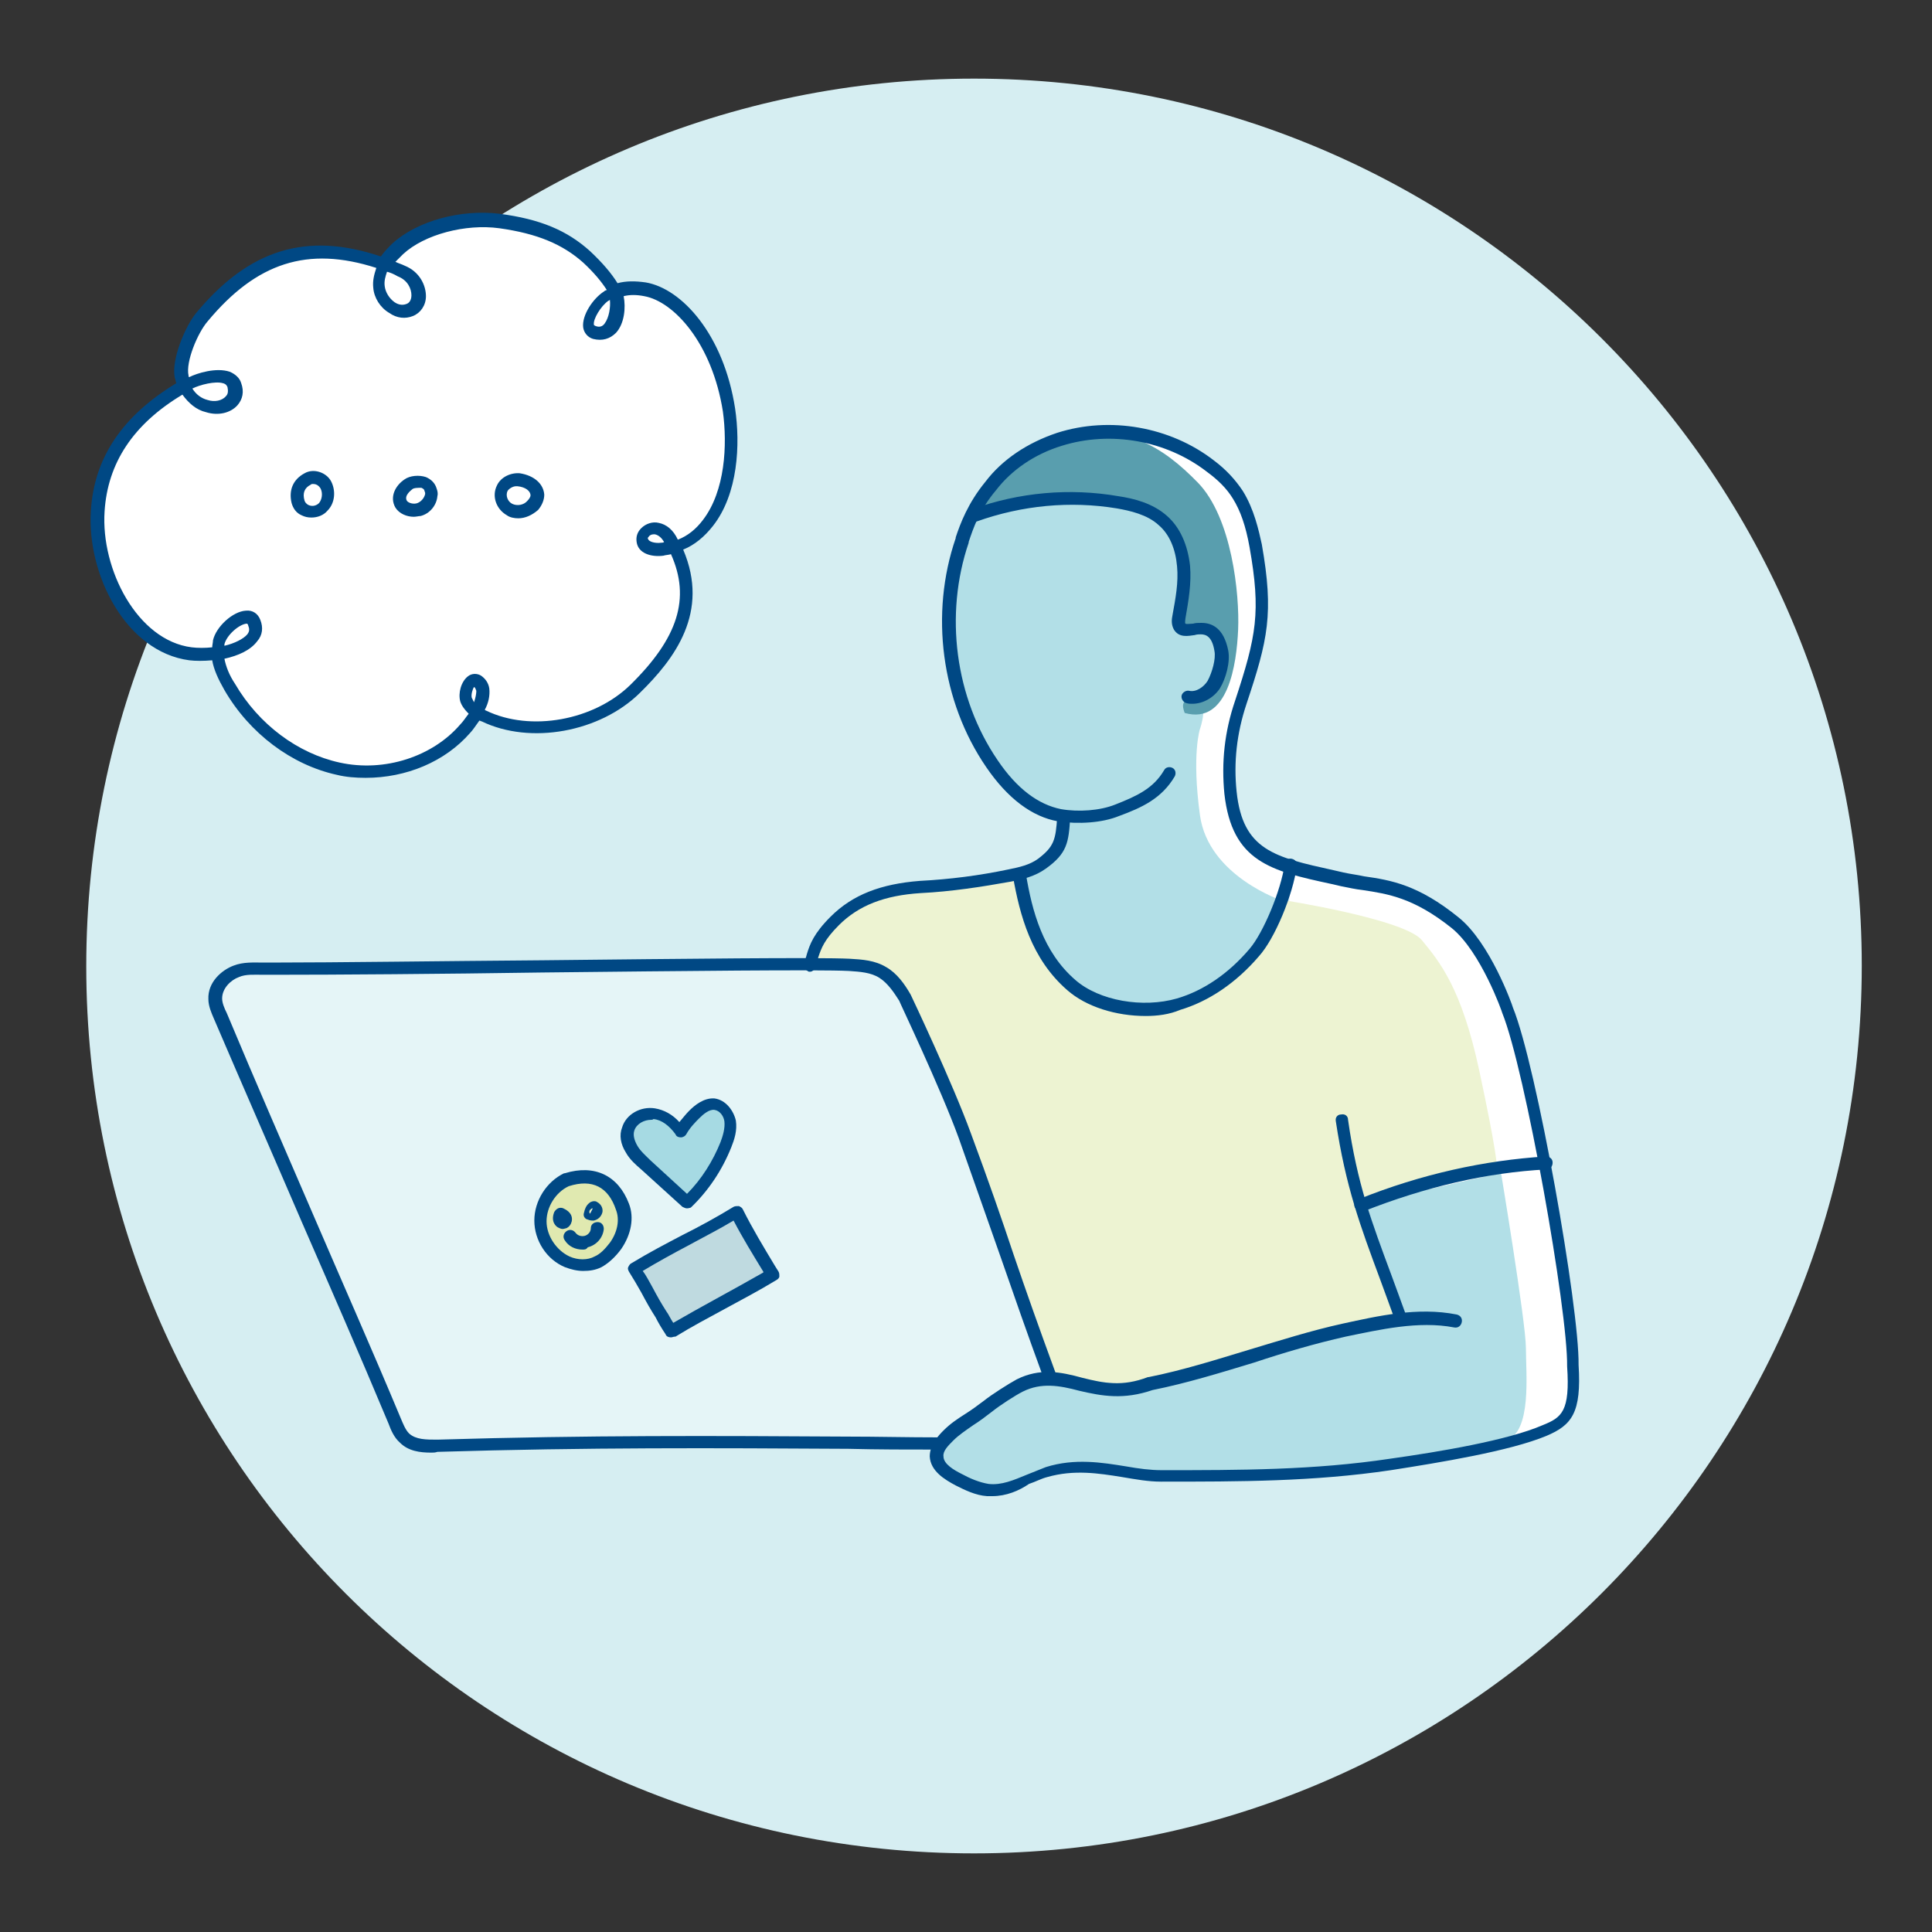 <svg xmlns="http://www.w3.org/2000/svg" xml:space="preserve" id="Ebene_1" x="0" y="0" style="enable-background:new 0 0 253.1 253.1" version="1.1" viewBox="0 0 253.1 253.1"><rect x="0" y="0" width="253.1" height="253.1" fill="#333333" stroke="none"/><style>.st1{fill:#fff}.st2{fill:#004884}.st8{fill:#b2dfe7}</style><path d="M127.6 242.8c64.2 0 116.3-52.1 116.3-116.3S191.8 10.3 127.6 10.3 11.3 62.3 11.3 126.6s52 116.2 116.3 116.2" style="fill:#d6eef2"/><path d="M52.4 35.4c-9.4-4-17.9-3.9-26.1 6.1-1.4 1.7-3.1 5.7-2.7 7.8 1.2 5.8 8.2 4.7 6.9 1.2-.8-2-4.5-1-5.8-.3-6.9 3.8-11.6 9-12.1 16.9-.5 7.8 4.4 17.7 12.1 18.7 3.4.5 9.8-1 8.4-4.2-.8-1.9-4.2.6-4.7 2.6s.4 4.1 1.4 5.9c3.1 5.2 8.2 9.4 14.2 10.7 6 1.3 12.7-.6 16.6-5.3 1.5-1.7 3.5-5.1 1.6-6.3-.9-.6-1.8 1.4-1.4 2.4s1.3 1.7 2.3 2.2c6.2 2.9 14.9 1.2 19.8-3.6 5.7-5.6 8.9-11.6 4.9-19.1-.5-.9-1.1-1.7-2.1-1.9-.7-.2-1.9.6-1.7 1.5.2 1 1.6 1.3 2.6 1.2 7.8-.9 9.9-10.5 8.7-18.3-1.4-9.3-6.7-15-11-15.8-1.9-.3-3.5-.2-5.1.8-1.6 1-3.4 4.2-1.6 4.7 2.7.8 3.5-3.3 2.8-5-.7-1.8-2.4-3.5-3.8-4.8-3.2-2.9-7.1-4.1-11.4-4.7-4.4-.6-10 .7-13.3 3.6-1.4 1.3-2.6 3.1-2.4 5.1.2 1.9 2.2 3.7 4 3 1.9-.7 1.6-4-1.1-5.1" class="st1"/><path d="M47.9 101.9c-1.3 0-2.6-.1-3.8-.4-5.9-1.3-11.4-5.4-14.7-11.1-.8-1.4-1.4-2.7-1.6-3.9-1.1.1-2.2.1-3 0-8.3-1.1-13.4-11.2-12.9-19.5.4-7 4.1-12.5 11.2-16.8-.1-.2-.1-.5-.2-.7-.5-2.4 1.4-6.8 2.8-8.5 6.9-8.3 14.4-10.7 24.2-7.4.4-.6.9-1.1 1.5-1.7 3.3-3 9-4.5 14-3.9 5.4.7 8.9 2.2 11.9 4.9 1.6 1.5 2.8 2.9 3.6 4.2 1.1-.3 2.3-.3 3.7-.1 4.7.8 10.2 6.8 11.7 16.5.7 4.7.4 11.2-2.9 15.4-1.1 1.4-2.4 2.5-3.9 3.1 3.5 8.2-1.1 14.3-5.7 18.8-5.2 5.1-14.3 6.8-20.7 3.7-.1 0-.2-.1-.3-.1-.5.7-.9 1.3-1.2 1.6-3.3 3.8-8.4 5.9-13.7 5.9zM29.4 86.3c.2 1 .6 2.1 1.4 3.3 3.1 5.3 8.2 9.1 13.7 10.3 5.9 1.3 12.2-.8 15.8-5 .4-.4.7-.9 1.1-1.4-.5-.5-.9-1-1.1-1.6-.3-1.1.1-2.6 1-3.3.5-.4 1.2-.4 1.7-.1.6.4 1 1 1.1 1.7.1.9-.1 1.9-.6 2.8.1 0 .1.1.2.1 5.8 2.8 14.1 1.3 18.9-3.4 6.2-6.1 7.9-11.3 5.3-17.1-.3.1-.7.1-1 .2-1.6.2-3.3-.3-3.5-1.8-.1-.7.1-1.3.6-1.8.6-.6 1.5-.9 2.3-.7 1 .2 1.9.9 2.5 2.2 1.3-.5 2.4-1.4 3.3-2.6 2.9-3.8 3.2-9.8 2.6-14.2-1.4-8.9-6.4-14.4-10.3-15.1-1-.2-1.9-.2-2.7 0 .3 1.5.1 3.6-1 4.8-.8.8-1.8 1.1-3 .8-.7-.2-1.2-.8-1.3-1.5-.2-1.6 1.3-3.8 2.7-4.7.1-.1.3-.2.4-.2-.7-1.1-1.7-2.3-3.1-3.6-2.7-2.4-6-3.8-11-4.5-4.4-.6-9.8.8-12.6 3.4l-1 1c.4.2.8.3 1.2.5 2 .8 2.8 2.6 2.8 4 0 1.2-.7 2.2-1.7 2.6-1 .4-2.1.3-3.1-.4-1.2-.7-2-2-2.1-3.3-.1-.9.1-1.7.4-2.6-9-2.9-15.7-.7-22.1 7-1.3 1.5-2.9 5.3-2.5 7.1 0 .1 0 .2.1.2 1-.5 3.5-1.3 5.3-.7.7.3 1.3.8 1.5 1.5.4 1.1.2 2.1-.5 2.9-.9 1-2.5 1.4-4.1.9-1.3-.3-2.3-1.2-3.1-2.3-6.5 3.9-9.8 9-10.2 15.3-.5 7.6 4.3 16.9 11.4 17.8.8.1 1.8.1 2.7 0 0-.3.1-.6.1-.9.4-1.8 2.6-3.8 4.3-3.9.9-.1 1.6.4 1.9 1.2.4 1 .3 2-.4 2.8-.9 1.2-2.5 1.9-4.3 2.3zM62.1 90c-.2.3-.4 1-.3 1.4l.3.6c.2-.6.3-1.1.3-1.5-.1-.2-.1-.4-.3-.5zm-29.8-8.3c-1 .1-2.6 1.5-2.9 2.7v.2c1.3-.3 2.5-.9 3-1.5.3-.4.3-.7.1-1.2 0-.1-.1-.2-.2-.2zM85.6 70c-.2 0-.5.1-.6.3-.1.1-.2.2-.1.3.1.4 1 .6 1.7.5.1 0 .3 0 .4-.1-.3-.5-.7-.9-1.2-1h-.2zM25.2 50.9c.5.8 1.2 1.3 2 1.5.9.3 1.9.1 2.4-.5.3-.3.3-.7.2-1.2-.1-.2-.2-.4-.6-.5-1-.3-3 .2-4 .7zm54.7-11.6c-.1 0-.1.1-.2.1-1 .7-2 2.4-1.9 3.1 0 .1 0 .1.2.2.5.2.9.1 1.2-.3.6-.8.8-2.2.7-3.1zm-29.2-3.7c-.2.6-.4 1.2-.3 1.9.1.8.6 1.6 1.3 2.1.3.2.9.5 1.6.2.5-.2.6-.8.6-1.1 0-.9-.5-2-1.8-2.5-.5-.3-1-.5-1.4-.6z" class="st2"/><path d="M40.2 62.7c-1.3.7-1.5 1.9-1.2 3 .1.5.5.8.9 1 .8.4 1.8.3 2.5-.4.6-.7.8-2 .3-2.8-.5-.9-1.7-1.2-2.5-.8" class="st1"/><path d="M40.8 67.8c-.5 0-.9-.1-1.3-.3-.7-.3-1.1-.9-1.3-1.6-.4-1.7.2-3.1 1.7-3.9 1.2-.7 2.9-.1 3.5 1.1.6 1.2.5 2.8-.5 3.8-.5.6-1.3.9-2.1.9zm.2-4.4c-.1 0-.2 0-.3.1-.8.4-1.1 1.1-.8 2.1.1.3.3.4.4.5.5.3 1.1.2 1.5-.2.4-.5.5-1.3.2-1.9-.3-.5-.7-.6-1-.6zm-.8-.7z" class="st2"/><path d="M53.5 63.4c-.8.5-1.6 1.6-1 2.6.4.8 1.5 1 2.4.7.8-.3 1.5-1 1.6-1.9 0-.2 0-.5-.1-.7-.3-1.1-2.1-1.3-2.9-.7" class="st1"/><path d="M54.2 67.7c-.9 0-1.9-.4-2.4-1.2-.8-1.4 0-2.9 1.2-3.7.7-.5 1.9-.6 2.8-.3.7.3 1.2.8 1.4 1.5.1.3.2.6.1 1-.1 1.2-1 2.3-2.2 2.6-.2 0-.6.1-.9.1zm-.2-3.6c-.1.1-1.1.8-.7 1.5.2.3.9.5 1.4.3.5-.2.9-.7 1-1.2 0-.1 0-.2-.1-.4 0-.2-.2-.3-.4-.4-.4 0-1 0-1.2.2z" class="st2"/><path d="M67.9 62.9c-.8-.1-1.7.3-2.1 1.1-.5 1 0 2.3.9 2.8 1 .5 2.2.3 3-.5.4-.4.6-.9.6-1.4 0-.9-.9-1.8-2.4-2" class="st1"/><path d="M67.9 67.9c-.5 0-1.1-.1-1.5-.4-1.4-.8-2-2.5-1.3-3.9.5-1.1 1.8-1.7 3-1.6 1.9.3 3.1 1.4 3.2 2.8 0 .7-.3 1.4-.8 2-.8.7-1.7 1.1-2.6 1.1zm-.3-4.2c-.4 0-.9.3-1.1.6-.3.6 0 1.4.6 1.7.6.3 1.5.2 2-.4.2-.2.4-.5.4-.7 0-.6-.7-1.1-1.7-1.2h-.2z" class="st2"/><path d="M35.5 126.9c-1.6 0-3.2-.2-4.7.3-1.5.6-2.8 2-2.7 3.6 0 .8.3 1.5.6 2.2 7.7 18.2 15.2 34.9 22.9 53.1.3.8.7 1.6 1.3 2.2 1.1 1.1 2.8 1.1 4.3 1 28.3-.9 49.3-.3 77.6-.3.5 0 2.7-.1 3.2-.3 2.9-1.1.2-6.8-.2-8-4.7-12.8-6.9-19.8-11.4-32.2-2.4-6.7-7.9-18.1-7.9-18.1-.8-1.3-1.7-2.6-3-3.3-1.3-.8-2.9-.9-4.4-1-6.8-.1-55.3.8-75.6.8" style="fill:#e5f5f7"/><path d="M74.2 154.6c-2.1.9-3.5 3.1-3.4 5.4 0 2.2 1.5 4.4 3.5 5.3 1.3.5 2.8.6 4 0 .9-.5 1.7-1.2 2.3-2.1 1-1.5 1.6-3.4.9-5.1-1.1-3.2-3.6-4.6-7.3-3.5" style="fill:#e0e9b0"/><path d="M76.4 166.5c-.8 0-1.6-.2-2.4-.5-2.4-1-4-3.5-4-6.1 0-2.6 1.6-5.1 3.9-6.2h.1c3.9-1.2 7 .3 8.4 4 .7 1.8.3 4-1 5.9-.8 1.1-1.7 1.9-2.6 2.4-.8.4-1.6.5-2.4.5zm-1.9-11.1c-1.7.8-2.9 2.7-2.9 4.6 0 1.9 1.3 3.8 3 4.6 1.1.5 2.4.5 3.3 0 .7-.3 1.3-.9 2-1.8 1-1.4 1.3-3 .8-4.3-1-3-3.1-4.1-6.2-3.1z" class="st2"/><path d="M73.4 159.1c-.1.3-.2.8.1 1 .2.1.5 0 .6-.3.1-.2-.2-.5-.7-.7" class="st1"/><path d="M73.7 161c-.2 0-.4-.1-.6-.2-.2-.1-1-.7-.5-2 .1-.2.3-.4.5-.5.2-.1.5-.1.7 0 1.1.5 1.2 1.2 1.1 1.7-.1.4-.3.7-.7.9-.1 0-.3.1-.5.1zm-.3-1zm.8-.4z" class="st2"/><path d="M77.7 158.2c-.2.2-.4.5-.4.8.2.2.5.1.7-.1.1-.2.1-.5-.3-.7" class="st1"/><path d="M77.6 159.9c-.3 0-.5-.1-.8-.2-.3-.2-.4-.5-.3-.8.1-.5.3-1 .7-1.3.2-.2.6-.3.9-.2.4.2.7.5.8.9.1.4 0 .7-.2 1-.2.3-.5.5-.9.6h-.2zm0-1.6c-.1 0-.2.1-.3.2-.1.1-.1.2-.1.3 0 .1.1.2.1.2l.3-.6c.1-.1 0-.1 0-.1zm-1.3 5.4c-.9 0-1.8-.4-2.3-1.2-.3-.4-.2-.9.2-1.2s.9-.2 1.2.2c.3.4.8.5 1.2.4.4-.1.8-.5.8-1s.4-.8.9-.8.8.4.8.9c-.1 1.1-.9 2.1-2.1 2.4-.2.3-.4.3-.7.3z" class="st2"/><path d="M84.7 168.9c1.2 2.3 1.6 2.7 3.2 5.5 4.3-2.5 8.6-4.7 13.2-7.4-1.7-2.8-3.3-5.4-4.7-8.3-4.6 2.7-8.8 4.7-13.4 7.4.6.9 1.2 2 1.7 2.8" style="fill:#bfdae0"/><path d="M87.9 175.2c-.3 0-.6-.1-.7-.4-.6-.9-1-1.6-1.3-2.2-.7-1.1-1.1-1.8-1.9-3.3-.5-.9-1.1-1.9-1.6-2.7-.1-.2-.2-.4-.1-.6.1-.2.2-.4.4-.5 2.3-1.4 4.6-2.6 6.7-3.7 2.2-1.1 4.4-2.3 6.7-3.7.2-.1.4-.1.7-.1.2.1.4.2.5.4 1.3 2.6 2.7 4.9 4.2 7.4l.5.8c.1.2.1.4.1.6s-.2.4-.4.5c-2.3 1.4-4.6 2.6-6.8 3.8-2.2 1.2-4.3 2.3-6.4 3.6-.3 0-.4.1-.6.1zm-2.5-6.7c.8 1.5 1.2 2.2 1.9 3.3.3.4.5.9.9 1.5 1.9-1.1 3.7-2.1 5.7-3.2s4-2.2 6.1-3.4v-.1c-1.4-2.3-2.7-4.4-3.9-6.7-2 1.2-4 2.2-6 3.3-1.9 1-3.9 2.1-5.9 3.3.4.5.8 1.3 1.2 2z" class="st2"/><path d="M89.2 148.2c-.8-1.2-2-2.2-3.4-2.4-1.4-.2-3 .6-3.4 1.9-.3.9 0 1.9.5 2.7.5.8 1.2 1.4 1.9 2.1 1.8 1.7 3.6 3.3 5.4 4.9 2.2-2.1 4-4.7 5.1-7.6.4-1 .7-2.1.5-3.1-.2-1-1-2.1-2-2.2-1-.1-1.9.6-2.6 1.3-.8.8-1.5 1.5-2 2.4" style="fill:#a6dae3"/><path d="M90 158.3c-.2 0-.4-.1-.6-.2l-5.4-4.9c-.7-.6-1.5-1.3-2-2.2-.7-1.1-.9-2.3-.5-3.3.5-1.7 2.4-2.8 4.3-2.5 1.2.2 2.3.8 3.2 1.8.5-.6.9-1.1 1.3-1.5.7-.7 1.9-1.7 3.3-1.6 1.5.2 2.5 1.6 2.8 2.9.2 1.3-.2 2.5-.6 3.5-1.2 3-3 5.7-5.3 7.9 0 0-.3.1-.5.1zm-4.7-11.6c-.9 0-1.9.5-2.2 1.4-.2.6 0 1.3.4 2s1.1 1.3 1.7 1.9l4.8 4.4c1.9-1.9 3.4-4.3 4.4-6.8.3-.8.6-1.8.5-2.7-.1-.7-.6-1.4-1.3-1.5-.7-.1-1.5.6-2 1.1-.5.5-1.2 1.2-1.7 2.1-.1.2-.4.4-.7.4-.3 0-.6-.1-.7-.4-.8-1.1-1.8-1.9-2.9-2-.1.1-.2.1-.3.1z" class="st2"/><path d="M168.9 114.2s13.6 2.3 15.9 3.4c2.3 1.1 9.1 3.4 11.3 10.2 2.3 6.8 6.8 24.9 6.8 26.1s3.4 19.3 3.4 22.7c0 3.4 1.1 10.2-6.8 12.5-7.9 2.3-20.4 3.4-20.4 3.4l-10.2 1.1v-79.4z" class="st1"/><path d="M106.5 125.9s0-3.7 5.7-7.1 17-3.4 17-3.4 4.5-1.1 4.5 1.1c0 2.3 3.4 15 13.6 16s17-6 18.1-8.7 2.6-5.9 2.6-5.9 16.1 2.5 18.3 5.3c2.3 2.8 5.2 6.3 7.5 17.1 2.3 10.7 2.3 12.5 2.3 12.5s-5.7 1.1-9.1 2.3c-3.4 1.1-7.9 1.3-7.9 3.6s4.5 13.4 4.5 13.4-15.9 3.4-20.4 5.7c-4.5 2.3-15.9 4.5-18.1 4.5S138 180 138 180l-8.7-24.9-10.3-24.7s-1.2-6-12.5-4.5" style="fill:#edf3d2"/><path d="M179.1 158.7s-1.1-1.9 6.8-3.6c7.9-1.7 10.6-2.3 10.6-2.3s3.4 20.4 3.4 23.8c0 3.4.8 11-2.6 12.1-3.4 1.1-13.7 2.6-22.7 3.7-9.1 1.1-19.3 1.1-23.8 1.1s-7.9-2.3-12.5-1.1-6.8 3.4-12.5 1.1-3.4-3.4 0-6.8 6.8-4.5 9.1-5.7 2.3-1.1 9.1 0 14.7-2.3 18.1-3.4c3.4-1.1 20.4-4.5 20.4-4.5l1.1-1.1c0 .1-5.7-11.7-4.5-13.3" class="st8"/><path d="M173.4 116.5s0-2.3-2.3-2.3-6.8-3.4-8.9-5.7c-2.1-2.3-.2-14.7-.2-14.7v-.4c1.1-3.4 2.3-6.3 3.4-10.9 1.1-4.5 0-14.7-4.5-19.3-4.5-4.5-13.6-7.9-21.5-5.7-7.9 2.3-11.3 9.1-11.3 9.1s6.8-1.1 10.2-1.1c3.4 0 10.2 0 14.7 3.4s1.1 10.2 1.1 12.5c0 2.3 2.3 1.1 4.5 1.1 2.3 0 1.1 3.4 0 6.8l-.3.6c-1.4-.1-2.9.3-4.3 1.6-3.4 3.4 0 7.4 1.1 15.9 1.1 8.4 12 10.5 12 10.5l6.3-1.4z" class="st1"/><path d="M128.1 67.7s-3.4 6.8-3.4 12.5 2.3 17 4.5 19.3c2.3 2.3 6.8 6.5 7.9 6.8 1.1.3 2.3 1.1 2.3 1.1s0 4.5-3.4 5.7c-3.4 1.1-2.3 1.1-2.3 2.3 0 1.1 2.3 12.5 10.2 15.9 7.9 3.4 15.9-1 18.1-3.4 2.3-2.4 3.7-3.1 4.9-6.5l1.1-3.4s-9.7-3.2-10.8-11.2 0-11.3 0-11.3 1.4-3.9-.8-3.9c3.4-3.4 3.4-3.4 3.4-5.7 0-2.3-1.1-3.4-3.4-3.4s-1.1-1.8-1.1-4.5 1.1-12.5-6.8-12.5c-8 0-17 0-20.4 2.2" class="st8"/><path d="M128.1 66.6s3.4-6.8 11.3-9.1 13 1.1 17.5 5.7 5.5 14.7 5.3 19.3c-.2 4.5-1.3 12.5-7 10.9-1.1-2.9 2.3-.7 3.4-4.1 1.1-3.4 2.3-6.8 0-6.8s-4.5 1.1-4.5-1.1c0-2.3 3.4-9.1-1.1-12.5-4.5-3.4-11.3-3.4-14.7-3.4-3.4 0-10.2 1.1-10.2 1.1" style="fill:#599eae"/><path d="M106.1 127.3c-.1 0-.2 0-.3-.1-.4-.2-.6-.7-.5-1.1.2-.4.3-.7.4-1.1.4-1.3.9-2.7 3.1-4.9 2.9-2.9 6.6-4.3 11.7-4.7 3.9-.2 7.8-.7 11.6-1.5 1.5-.3 2.8-.6 3.9-1.4 2.1-1.6 2.3-2.5 2.5-5.5 0-.5.4-.8.9-.8s.8.4.8.9c-.2 3.3-.4 4.7-3.2 6.7-1.4 1-3 1.4-4.6 1.7-3.9.7-7.8 1.3-11.8 1.5-4.7.3-8.1 1.6-10.7 4.2-1.9 1.9-2.3 3-2.7 4.2-.1.4-.2.8-.4 1.2-.1.5-.4.7-.7.7zm50.1-35.1c-.3 0-.5 0-.8-.1-.4-.1-.7-.6-.6-1 .1-.4.6-.7 1-.6.9.2 1.9-.5 2.4-1.3.6-1.1 1.1-2.9.9-3.9-.3-1.9-1.1-2.2-1.8-2.2-.2 0-.5 0-.8.1-.8.1-2 .4-2.7-.7-.4-.7-.3-1.4-.2-1.9.4-2.2.8-4.3.6-6.4-.2-2.3-1-4.2-2.4-5.4-1.5-1.4-3.8-1.9-5.5-2.2-6.1-1-12.4-.4-18.3 1.7-.4.2-.9-.1-1.1-.5-.2-.4.1-.9.5-1.1 6.1-2.2 12.7-2.8 19.1-1.7 2 .3 4.5.9 6.4 2.6 1.7 1.5 2.7 3.8 3 6.5.2 2.3-.2 4.6-.6 6.9 0 .1-.1.6 0 .7.1.1.7 0 1 0 .3-.1.7-.1 1.1-.1 1.3 0 2.9.6 3.5 3.6.3 1.5-.3 3.7-1.1 5-.8 1.2-2.2 2-3.6 2z" class="st2"/><path d="M175.8 146.8c1.5 10.5 4 15.7 7.6 25.7" class="st1"/><path d="M183.5 173.4c-.3 0-.7-.2-.8-.6-.7-1.9-1.3-3.6-1.9-5.2-2.6-7-4.5-12.1-5.8-20.7-.1-.5.2-.9.7-.9.5-.1.9.2.9.7 1.2 8.4 3.1 13.4 5.7 20.4.6 1.6 1.2 3.3 1.9 5.2.2.4-.1.9-.5 1.1 0-.1-.1 0-.2 0z" class="st2"/><path d="M178.3 157.8c7.8-3.1 15.9-5.1 24.3-5.5" class="st1"/><path d="M178.3 158.7c-.3 0-.6-.2-.8-.5-.2-.4 0-.9.5-1.1 8.2-3.3 16.5-5.1 24.5-5.6.5 0 .9.3.9.8s-.3.9-.8.9c-7.8.4-15.9 2.3-24 5.5h-.3zm-28.2-25.6c-3.9 0-7.8-1.2-10.3-3.4-4.7-4.1-6.2-9.8-7.1-14.9-.1-.5.2-.9.7-1 .5-.1.9.2 1 .7.8 4.8 2.2 10.2 6.5 13.9 3.1 2.7 8.8 3.7 13.3 2.4 3.4-1 6.7-3.2 9.5-6.5 1.8-2.1 4.1-7.6 4.6-11.1.1-.5.5-.8.9-.7.5.1.8.5.7.9-.5 3.8-2.9 9.6-5 11.9-3 3.5-6.6 5.9-10.3 7-1.4.6-3 .8-4.5.8z" class="st2"/><path d="M130 196h-.7c-1.5-.1-2.9-.8-4.1-1.4-1.5-.8-3.3-1.9-3.4-3.8 0-1.5 1.1-2.7 1.8-3.4.9-.9 1.8-1.5 2.9-2.2.8-.5 1.6-1.1 2.4-1.7 1-.8 3.2-2.2 4.3-2.8 3-1.5 5.7-1 8.6-.2 2.8.7 5.2 1.2 8.6-.1h.1c4.5-.9 8.9-2.3 13.2-3.6 4-1.2 8.1-2.5 12.2-3.4 4.6-1 9.8-2.2 14.9-1.2.5.1.8.5.7 1-.1.5-.5.8-1 .7-4.7-.9-9.8.3-14.2 1.2-4 .9-8.1 2.1-12 3.4-4.3 1.3-8.8 2.7-13.3 3.6-3.8 1.3-6.6.8-9.6.1-2.6-.7-5-1.1-7.4.1-1 .5-3 1.8-4 2.6-.9.7-1.7 1.3-2.5 1.8-1 .7-1.9 1.3-2.6 2-.7.7-1.4 1.4-1.3 2.1 0 1 1.4 1.8 2.4 2.3 1.1.6 2.3 1.1 3.5 1.3 1.7.2 3.3-.5 5-1.2.8-.3 1.7-.7 2.5-1 3.8-1.2 7.4-.6 10.5-.1 1.7.3 3.2.5 4.7.5 10.3 0 19.9 0 29.9-1.5 6.4-.9 15.4-2.4 20-4.4 2.5-1 3.6-1.8 3.2-7.7.1-7.3-5.5-38.9-8.5-46.3 0-.1-2.8-8-6.6-11.1-5-4-8.4-4.5-11.7-5-.9-.1-1.8-.3-2.8-.5l-1.3-.3c-7.9-1.7-13-2.9-14-11.8-.4-4.1 0-8.1 1.4-12.2 2.8-8.5 3.4-11.6 1.9-20.1-.5-2.8-1.2-4.8-2.2-6.4-.8-1.3-1.9-2.4-3.4-3.5-5.3-4.1-12.6-5.4-19-3.4-3.6 1.1-6.6 3.2-8.6 5.8-2.2 2.6-3 5-3.6 6.8v.1c-3.2 9.4-1.8 20.3 3.8 28.5 2.5 3.7 5.3 5.8 8.3 6.4 2.3.4 5.1.2 7.1-.6 2.8-1.1 5-2.1 6.4-4.5.2-.4.7-.5 1.1-.3.4.2.5.7.3 1.1-1.7 2.9-4.3 4.1-7.3 5.2-2.2.9-5.3 1.1-8 .7-3.4-.6-6.6-3-9.4-7.1-5.9-8.6-7.4-20.1-4-30v-.1c.6-1.8 1.6-4.5 3.9-7.3 2.2-2.9 5.5-5.1 9.4-6.4 6.9-2.2 14.8-.8 20.5 3.6 1.6 1.2 2.8 2.5 3.8 4 1.5 2.4 2.1 5.2 2.5 7 1.6 9.1.8 12.5-2 20.9-1.3 3.9-1.7 7.7-1.3 11.5.8 7.7 5 8.6 12.7 10.3l1.3.3c.9.2 1.8.3 2.7.5 3.5.5 7.1 1.1 12.4 5.4 4.1 3.3 7 11.4 7.1 11.8 3.1 7.6 8.7 39.3 8.6 46.8.4 6.3-.9 7.9-4.2 9.3-4.8 2-14 3.5-20.4 4.5-10.1 1.5-19.8 1.5-30.1 1.5-1.7 0-3.3-.3-5.1-.6-3.1-.5-6.3-1-9.8 0-.8.2-1.5.6-2.4.9-1.3.9-3 1.6-4.8 1.6z" class="st2"/><path d="M56.5 190.3c-1.5 0-3-.2-4.1-1.3-.8-.7-1.2-1.7-1.5-2.5-3.8-9.1-7.7-18-11.4-26.5-3.7-8.6-7.6-17.5-11.5-26.6-.3-.7-.7-1.6-.7-2.5-.1-2.2 1.7-3.8 3.3-4.4 1.3-.5 2.6-.4 3.9-.4h1.1c8.5 0 22.2-.2 35.5-.3 18.6-.2 36.2-.4 40.2-.2 1.7.1 3.3.2 4.8 1.1 1.4.8 2.4 2.2 3.2 3.6.1.2 5.5 11.6 7.9 18.2 2.3 6.2 4 11.1 5.6 15.9 1.6 4.7 3.3 9.5 5.5 15.5.2.4-.1.9-.5 1.1-.4.2-.9-.1-1.1-.5-2.2-6-3.9-10.9-5.5-15.5-1.7-4.8-3.4-9.7-5.6-15.9-2.4-6.6-7.8-17.9-7.8-18-.7-1.1-1.5-2.3-2.6-3-1.1-.7-2.5-.8-4-.9-3.9-.2-21.5 0-40.1.2-13.2.2-26.9.3-35.5.3h-1.1c-1.2 0-2.3-.1-3.2.3-1.1.4-2.2 1.5-2.2 2.8 0 .6.3 1.3.6 1.9 3.8 9.1 7.7 18 11.4 26.6 3.7 8.6 7.6 17.4 11.4 26.5.3.7.6 1.5 1.1 2 .9.8 2.2.8 3.7.8 19.9-.6 36.4-.5 53.8-.4 3.8 0 7.7.1 11.8.1.5 0 .8.4.8.8 0 .5-.4.8-.8.8-4 0-7.9 0-11.8-.1-17.5-.1-34-.2-53.8.4-.3.1-.5.1-.8.1z" class="st2"/><path d="M11.3 10.3h232.6v232.6H11.3z" style="fill:none"/></svg>